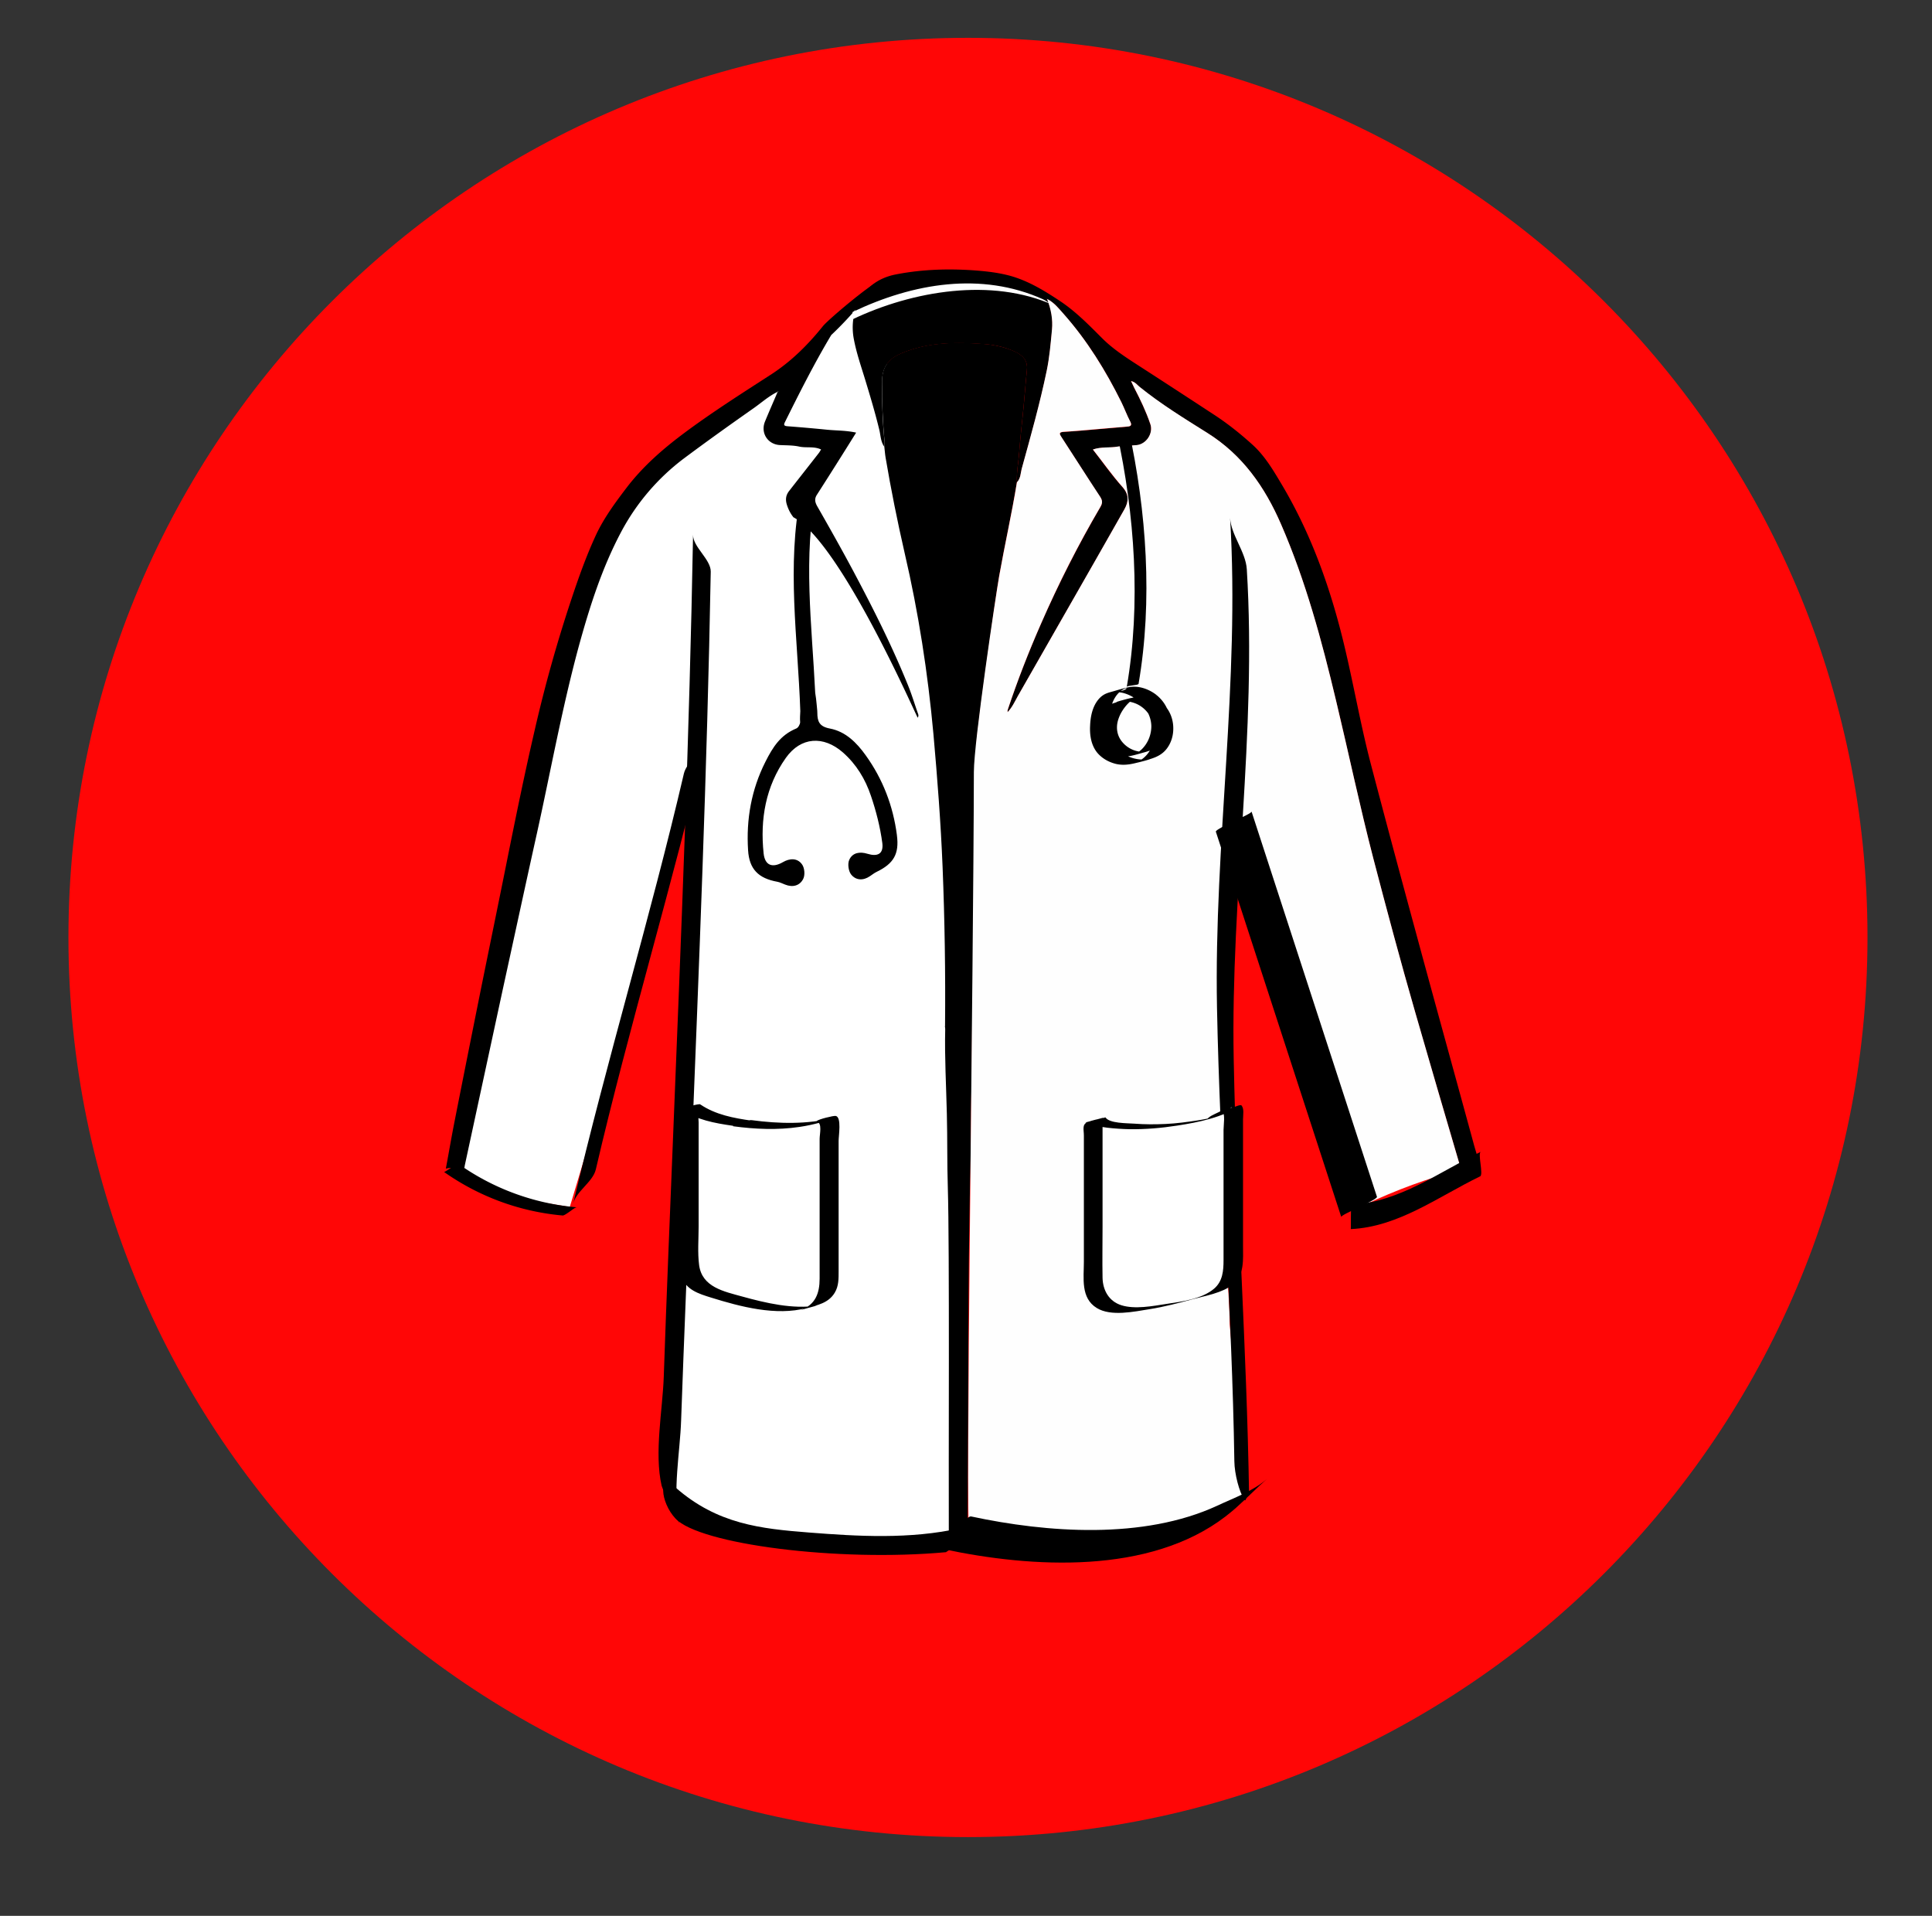 <?xml version="1.0" encoding="UTF-8"?>
<svg data-bbox="4.18 2.31 109.88 109.88" viewBox="0 0 118 117" xmlns="http://www.w3.org/2000/svg" data-type="color">
    <rect x="0" y="0" width="118" height="117" fill="#333333" stroke="none"/>
    <g>
        <path fill="#ff0606" d="M114.06 57.25c0 30.343-24.597 54.94-54.94 54.94S4.18 87.593 4.18 57.25 28.777 2.31 59.12 2.31s54.94 24.597 54.94 54.94" data-color="1"/>
        <path fill="#ffffff" d="m53.71 19.14-1.65-.76-2.21 3.24-10.62 7.86-3.44 6.21-2.9 10.48-4.59 25.22 3.09 1.76 3.41.56 8.16-27.13-2.1 44.93 5.8 2.8 8.63.32 2.7-.76.27-37.08-1.51-17.52z" data-color="2"/>
        <path d="M57.72 62.68c.03-3.25-.02-6.49-.15-9.74-.11-2.71-.32-5.42-.56-8.12-.34-3.72-.91-7.41-1.76-11.06-.44-1.92-.83-3.86-1.16-5.81-.04-.23-.05-.45-.08-.68 0-.1.03-.19.02-.29-.12-1.22-.16-2.44-.16-3.67 0-.86.36-1.38 1.12-1.71 1.62-.71 3.33-.72 5.04-.6.67.05 1.34.19 1.96.47.57.26.79.63.73 1.15-.08.73-.13 1.46-.2 2.19-.09.93-.2 1.87-.27 2.8-.04.61-.17 1.21-.14 1.83-.31 1.91-.74 3.8-1.08 5.71-.21 1.18-1.32 9.08-1.4 10.32-.07 1.24-.03 2.48-.07 3.72-.07 2.37.02 4.75-.08 7.13-.07 1.7 0 3.4-.07 5.1-.07 1.65-.02 3.3-.07 4.95-.06 1.98-.03 3.95-.09 5.93-.03 1.02-.03 2.05-.05 3.07-.07 2.59-.07 15.59-.1 18.18h-1.15c-.02-3.54.05-17.48-.06-21.01-.05-1.51-.02-3.02-.06-4.52-.04-1.72-.14-3.45-.1-5.17 0-.06-.01-.12-.02-.18Z" fill="#000000" data-color="3"/>
        <path d="M62.11 29.45c-.03-.62.1-1.22.14-1.83.07-.94.18-1.87.27-2.8.07-.73.12-1.46.2-2.19.06-.52-.16-.89-.73-1.15-.62-.29-1.28-.43-1.96-.47-1.72-.12-3.42-.11-5.04.6-.75.33-1.11.85-1.12 1.71 0 1.23.03 2.45.16 3.67 0 .09-.01.19-.02.29-.22-.3-.22-.67-.3-1.01-.25-1.04-.56-2.07-.87-3.09-.25-.82-.53-1.62-.69-2.47-.31-1.59.41-3.53 2.56-3.95 1.58-.31 3.17-.36 4.78-.25.67.05 1.34.12 2 .28 1.21.29 2.27.94 3.29 1.62.94.63 1.73 1.44 2.54 2.25.59.59 1.3 1.07 2.01 1.53a784 784 0 0 1 4.78 3.11c.85.55 1.64 1.18 2.39 1.86.74.67 1.25 1.53 1.75 2.37 1.67 2.79 2.8 5.8 3.62 8.95.7 2.69 1.14 5.43 1.84 8.12.9 3.43 1.82 6.86 2.75 10.28 1.17 4.33 2.37 8.65 3.55 12.98.14.51.32 1.01.39 1.53-.39-.09-.77-.01-1.16.05-.93-3.2-1.88-6.39-2.8-9.6-.9-3.12-1.74-6.26-2.56-9.4-.83-3.2-1.51-6.43-2.28-9.65-.88-3.67-1.85-7.3-3.36-10.77-.99-2.28-2.36-4.23-4.51-5.58-1.41-.88-2.83-1.75-4.12-2.8-.14-.12-.25-.3-.53-.36.09.18.14.3.2.42.37.72.72 1.45.98 2.21.19.56-.24 1.22-.83 1.28-.38.04-.77.02-1.15.09-.5.09-1.02 0-1.53.18.61.78 1.16 1.57 1.8 2.28.42.47.39.89.12 1.38-.61 1.07-1.21 2.14-1.82 3.2l-4.68 8.19c-.19.34-.35.7-.63.99-.01-.07 0-.13.02-.18.59-1.77 1.27-3.51 2.02-5.22 1.07-2.44 2.28-4.82 3.62-7.12.15-.25.14-.41-.01-.64-.8-1.21-1.57-2.43-2.36-3.64-.12-.19-.18-.3.14-.32.83-.05 1.65-.13 2.48-.2l1.4-.12c.21-.02.3-.08.18-.31-.2-.39-.35-.8-.54-1.18-.95-1.93-2.08-3.75-3.51-5.37-.3-.34-.58-.71-1-.92-.01 0-.03-.02-.04-.03 0 .01.02.03.03.04.23.59.35 1.2.29 1.84-.08.84-.15 1.67-.32 2.5-.42 2.02-.98 4.01-1.53 6-.08.28-.07.6-.29.82Z" fill="#000000" data-color="3"/>
        <path d="M41.98 51.44s-.03.04-.03.06.01.04.02.06c.01-.02.03-.03.03-.05s-.01-.04-.02-.06Z" fill="#e2e2e2" data-color="4"/>
        <path d="M47.51 23.92c-.57.27-1.03.7-1.54 1.05-1.41.99-2.81 1.99-4.19 3.02a13.6 13.6 0 0 0-3.84 4.49c-1.18 2.22-1.93 4.59-2.59 6.99-1.02 3.76-1.71 7.59-2.55 11.39-.7 3.15-1.38 6.31-2.07 9.46l-2.34 10.84c-.02.08 0 .17-.1.21-.35.03-.7-.11-1.06 0 .18-.96.34-1.91.53-2.87.54-2.74 1.09-5.49 1.64-8.23.57-2.81 1.15-5.62 1.71-8.43.49-2.42.99-4.85 1.55-7.26a86 86 0 0 1 2.25-8.02c.44-1.32.91-2.64 1.5-3.91.5-1.06 1.2-2 1.91-2.93.96-1.24 2.12-2.26 3.37-3.2 1.76-1.32 3.61-2.49 5.45-3.68 1.22-.8 2.22-1.8 3.12-2.92.36-.44 2.9-2.56 3.3-2.66-.42.61-1.49 1.98-2.79 3.2-1.03 1.72-1.93 3.51-2.82 5.3-.08.16-.1.25.14.27q1.2.09 2.4.21c.58.06 1.17.04 1.8.18a330 330 0 0 1-2.38 3.77c-.17.25-.15.45 0 .72.76 1.33 1.51 2.66 2.23 4.01 1.2 2.26 2.35 4.54 3.31 6.91.23.56.4 1.13.6 1.7.03.09.08.17 0 .3-.23-.41-4.73-10.71-7.59-12.24-.19-.24-.32-.5-.41-.8-.09-.31-.04-.57.15-.81.6-.77 1.2-1.53 1.8-2.3.05-.06.09-.14.15-.23-.44-.21-.91-.08-1.35-.18-.37-.08-.76-.07-1.15-.09-.75-.03-1.21-.73-.93-1.43.25-.61.52-1.22.78-1.83 0-.01.02-.03.03-.04-.01 0-.03.02-.04.03Z" fill="#000000" data-color="3"/>
        <path d="M89.24 71.44c-2.03.5-3.97 1.24-5.86 2.12-.87-2.33-1.71-4.68-2.48-7.05-1.2-3.71-2.32-7.44-3.34-11.21-.64-2.37-1.29-3.57-1.82-5.96-.15-.71.03-2.63.05-3.36 0-.08.04-.17.03-.25-.03-.97.09-1.93.08-2.89-.02-1.64.12-3.28.07-4.92-.04-1.26-.07-2.53-.16-3.79-.02-.38-.22-.47-.4-.92-.13.81.34 2.24.23 2.97-.15 1.04-.84 12.68-.88 13.9-.07 2.16-.33 9.59-.28 11.11.05 1.5.23 3.14.28 4.65.04 1.14-.33 2.14-.29 3.28.05 1.43.14 2.86.21 4.29.07 1.24.13 2.47.22 3.71.09 1.26.19 2.52.21 3.78 0 .31 1.07 10.35.86 10.6-.2.22-1.43.94-1.73 1.02-1.9.53-3.83.92-5.77 1.24-1.27.2-2.54.36-3.82.47-1.35.12-4.09-.74-5.45-.78-.25 0 .26-34.11.28-46.3 0-1.84 1.34-10.81 1.55-11.99.34-1.91.77-3.8 1.08-5.71.23-.23.22-.55.29-.82.55-1.99 1.11-3.98 1.53-6 .17-.82.24-1.66.32-2.5.06-.63-.06-1.25-.29-1.84l.02-.02c.42.22.7.59 1 .92 1.43 1.62 2.55 3.44 3.51 5.37.19.39.34.8.54 1.18.12.23.03.3-.18.31l-1.4.12c-.83.07-1.65.15-2.48.2-.32.02-.26.14-.14.32.79 1.21 1.56 2.43 2.36 3.64.15.23.16.39.01.64-1.35 2.3-2.55 4.67-3.62 7.12-.75 1.71-1.43 3.45-2.02 5.22-.02.05-.03.11-.02.18.28-.29.44-.65.63-.99l4.68-8.19c.61-1.07 1.22-2.14 1.82-3.2.27-.48.3-.91-.12-1.38-.64-.72-1.19-1.51-1.8-2.28.51-.18 1.03-.09 1.53-.18.38-.06.77-.05 1.15-.09.58-.06 1.02-.72.83-1.28-.26-.77-.61-1.5-.98-2.21-.06-.12-.11-.23-.2-.42.27.06.38.25.53.36 1.3 1.05 2.72 1.92 4.12 2.8 2.16 1.35 3.52 3.3 4.51 5.58 1.51 3.47 2.49 7.11 3.36 10.77.77 3.21 1.45 6.45 2.28 9.65.82 3.14 1.66 6.28 2.56 9.4.92 3.2 1.86 6.4 2.8 9.6Z" fill="#fefefe" data-color="5"/>
        <path d="M63.96 18.29s-.02-.03-.03-.04c.01 0 .03.02.04.03l-.02.02Z" fill="#fefefe" data-color="5"/>
        <path d="M47.51 23.92s.03-.02.04-.03c0 .01-.02.03-.03.04l-.02-.02Z" fill="#fefefe" data-color="5"/>
        <path d="M64.33 18.63c-3.75-1.68-8.57-.89-12.28.88-.13.06-.06.03.03-.46 3.71-1.77 7.86-2.46 11.61-.78.22.1.41.27.63.37Z" fill="#ffffff" data-color="2"/>
        <path d="M27.12 71.57c2.14 1.51 4.64 2.43 7.25 2.66.1 0 .35-.19.44-.25s.33-.26.43-.25a14.64 14.64 0 0 1-7.25-2.66c-.03-.02-.39.22-.44.25s-.4.27-.43.25" fill="#000000" data-color="3"/>
        <path d="M82.5 75.06c2.91-.13 5.36-1.99 7.9-3.22.22-.1-.16-1.4.04-1.5-2.54 1.23-4.99 3.09-7.9 3.22-.05 0-.02 1.5-.04 1.5" fill="#000000" data-color="3"/>
        <path d="M75.13 31.63c.61 10.02-.99 19.91-.8 29.9.18 9.24.92 18.46 1.06 27.7.01.79.3 1.9.62 2.37.11.16.15-.51.28-.28-.15-9.24-.76-17.42-.94-26.66-.19-9.98 1.42-19.87.8-29.9-.07-1.07-.96-2.08-1.02-3.13" fill="#000000" data-color="3"/>
        <path d="M57.61 94.6c5.42 1.16 12.6 1.57 17.24-1.99.21-.16.41-.33.61-.5.65-.58 1.29-1.24 1.94-1.81-.85.76-2.03 1.17-3.05 1.65-4.52 2.09-10.41 1.65-15.03.66-.43-.09-1.32 2.08-1.72 2Z" fill="#000000" data-color="3"/>
        <path d="m74.26 50.79 7.66 23.53c-.05-.14 2.23-1.05 2.18-1.23l-7.66-23.53c.05.14-2.23 1.05-2.18 1.23" fill="#000000" data-color="3"/>
        <path d="M42.33 32.66c-.22 12.17-.72 24.33-1.21 36.49-.2 4.98-.41 9.96-.58 14.94-.07 2.01-.59 4.64-.13 6.64.05.23 1.03 2.27 1.08 2.25h.02c-.1.03-.95-2.3-1.08-2.26h-.02c.36.76.72 1.51 1.08 2.26-.43-1.89.05-4.32.11-6.23.18-5.12.4-10.24.6-15.35.48-12.16.99-24.32 1.21-36.49.01-.75-1.1-1.52-1.08-2.25" fill="#000000" data-color="3"/>
        <path d="M41.77 47.24c-2.05 8.8-4.7 17.46-6.76 26.26.18-.75 1.2-1.32 1.38-2.08 2.05-8.8 4.7-17.46 6.76-26.26-.18.75-1.2 1.32-1.38 2.08" fill="#000000" data-color="3"/>
        <path d="M57.79 94.79c-6.65.61-15.07-.49-16.53-2.05-.96-1.02-1.05-2.82 0-1.9 2.55 2.24 5.21 2.52 8.15 2.75s6.16.43 9.27-.27c.33-.07-.69 1.2-.39 1.13l-.5.33Z" fill="#000000" data-color="3"/>
        <path d="M54.78 51c-.23-1.78-.86-3.42-1.91-4.88-.55-.77-1.23-1.45-2.19-1.63-.64-.12-.76-.44-.76-.96 0-.17-.03-.33-.04-.5q-.03-.36-.09-.72c-.2-4.15-.76-8.31.08-12.43-.03.14-.92.11-.95.26-.89 4.4-.19 8.85-.04 13.29-.01.22-.03.44-.01.67 0 .13-.12.35-.24.39-.96.4-1.42 1.12-1.88 2.03-.86 1.7-1.18 3.52-1.06 5.4.07 1.16.63 1.72 1.79 1.93.16.03.31.11.47.17.47.19.9.07 1.11-.35.12-.24.08-.68-.08-.89-.28-.39-.75-.37-1.16-.13-.64.37-1.1.21-1.18-.53-.22-2.09.12-4.09 1.36-5.84.91-1.28 2.29-1.37 3.48-.33.82.72 1.37 1.63 1.71 2.64.32.94.57 1.92.7 2.9.08.66-.29.84-.91.65-.45-.14-.91-.08-1.11.37-.11.24-.05.68.11.89.29.37.74.39 1.15.11.14-.09.27-.2.42-.27 1.03-.5 1.38-1.09 1.23-2.23Z" fill="#000000" data-color="3"/>
        <path d="M69.54 41.76c.87-5.07.49-10.54-.61-15.56 0 0-.73.18-.72.19 1.1 5.02 1.48 10.49.61 15.56.02-.1.71-.09.72-.19" fill="#000000" data-color="3"/>
        <path d="M75.22 67.62c.14.09.09.24.09.36v9.05c0 1.03-.4 1.59-1.37 1.92-1.8.61-3.63 1.02-5.54.99-.91-.02-1.63-.72-1.63-1.63v-9.63c0-.12-.09-.32.16-.32 0 .12.1.11.18.13.74.18 1.49.26 2.25.28q1.35.03 2.7-.15c1.1-.16 2.22-.33 3.16-1" fill="#ffffff" data-color="2"/>
        <path d="M74.64 67.78c.21.27.09.9.09 1.22v7.95c0 .65-.05 1.3-.58 1.75-.74.63-1.98.79-2.91.93-.83.13-1.93.34-2.75.08-.76-.24-1.13-.91-1.15-1.67-.02-1.04 0-2.09 0-3.13v-6.13c0-.16-.05-.38.03-.52l-1.08.29c.05-.01.48.17.57.19.26.05.52.1.78.13.45.05.9.08 1.36.09.97.01 1.93-.07 2.89-.22 1.31-.2 2.79-.5 3.91-1.25-.31.21-.84.1-1.16.31-.25.17-.61.27-.83.46-.18.15.28-.03-.15.07-.17.04-.34.06-.5.09-.65.1-1.31.19-1.97.22s-1.28.03-1.92-.02c-.42-.03-1.52-.01-1.75-.38-.03 0-.05.01-.08.02-.34.08-.72.14-1.04.28s-.2.46-.2.81v7.7c0 1-.21 2.22.79 2.83.86.53 2.28.22 3.22.07s1.79-.38 2.68-.62c.78-.21 1.74-.37 2.39-.87.74-.58.64-1.56.64-2.4v-7.7c0-.27.08-.64-.09-.85-.1-.13-1.07.43-1.16.31Z" fill="#000000" data-color="3"/>
        <path d="M45.36 68.62q1.335.195 2.7.15c.76-.02 1.51-.1 2.25-.28.08-.02.17-.02.18-.13.25 0 .16.2.16.32v9.63c0 .91-.72 1.61-1.63 1.63-1.91.03-3.75-.38-5.54-.99-.97-.33-1.37-.89-1.37-1.92v-9.05c0-.12-.06-.27.09-.36.95.68 2.06.84 3.16 1" fill="#ffffff" data-color="2"/>
        <path d="M44.78 68.78c1.34.18 2.71.24 4.05.04.42-.06.83-.15 1.24-.26.27-.07.84-.11.99-.36l-1.16.31c.33.08.16.75.16 1.04v8.54c0 .89-.26 1.59-1.15 1.91l.87-.24-.16.04.29-.07c-1.47.24-3.16-.16-4.57-.55-1.12-.31-2.46-.57-2.64-1.92-.1-.77-.03-1.59-.03-2.36v-6.36c0-.31-.11-.84.09-1.1l-1.16.31c.95.64 2.04.84 3.16 1 .37.05.8-.36 1.16-.31-1.12-.16-2.21-.36-3.16-1-.08-.05-1.1.23-1.16.31-.24.31-.09 1.08-.09 1.46v7.33c0 .47-.04.97.12 1.43.27.8 1.05 1.04 1.79 1.27 1.8.56 3.98 1.14 5.85.64.65-.17 1.33-.3 1.71-.93.25-.41.24-.86.24-1.33v-7.95c0-.31.19-1.43-.17-1.52-.13-.03-1.09.21-1.16.31l-.06.1 1.08-.29c-1.62.4-3.34.36-4.98.14-.37-.05-.8.36-1.16.31Z" fill="#000000" data-color="3"/>
        <path d="M70.63 42.49c-.25-.03-.5-.05-.74-.03-.35.03-.7.15-1.03.24-.26.07-.53.13-.76.27-.19.12-.35.28-.49.46-.37.45-.67 1.03-.53 1.62.11.48.49.86.93 1.04.64.27 1.26.02 1.9-.15.54-.15.98-.38 1.28-.87.57-.95.2-2.1-.68-2.72-.47-.32-1.06-.5-1.63-.37-.28.06-.55.14-.82.22-.17.05-.35.09-.51.16-.23.1-.41.27-.55.47-.3.43-.4.98-.42 1.49-.03.57.06 1.18.43 1.64.29.35.7.58 1.14.69.59.14 1.12-.02 1.69-.18.53-.14 1.04-.27 1.4-.72.28-.35.42-.8.42-1.25.01-.94-.58-1.81-1.54-1.95-.64-.09-1.3.16-1.9.33-.45.13-.87.32-1.18.68-.15.17-.26.37-.33.58 0 0 .19-.05.17-.04.14-.04.27-.07.41-.11s.27-.07.41-.11c.02 0 .16-.03.17-.05.13-.37.37-.68.69-.9q.24-.165.51-.27c.48-.18-1.26.29-.81.21.06 0 .11-.02.17-.03.1-.01.19-.02.29-.01.81.02 1.48.56 1.7 1.34s.02 1.64-.6 2.14c-.15.12-.32.21-.49.27-.4.15 1.33-.3.82-.22-.05 0-.1.01-.14.02-.11.01-.23.01-.34 0a2.2 2.2 0 0 1-1.09-.37c-.82-.56-.94-1.59-.79-2.51.07-.42.22-.86.52-1.17.06-.06.12-.12.2-.17.04-.03.09-.06.13-.08.34-.18.19.16-.72.18.3 0 .57.01.85.11.83.29 1.53 1.07 1.55 1.97 0 .44-.14.87-.41 1.22-.13.17-.29.32-.48.43-.1.06-.21.11-.32.15l.93-.25h-.05c-.07.01-.14.02-.21.02-.47 0-.93-.23-1.23-.59-.35-.41-.41-.94-.23-1.44.16-.46.51-.93.92-1.2a1 1 0 0 1 .22-.12l.04-.02c.38-.13.07-.05-.94.25l.2-.03c.25-.02.5 0 .74.03.04 0 .14-.03.17-.04.14-.04.27-.07.41-.11s.27-.07.41-.11c.04-.01.13-.05.17-.05Z" fill="#000000" data-color="3"/>
    </g>
</svg>
